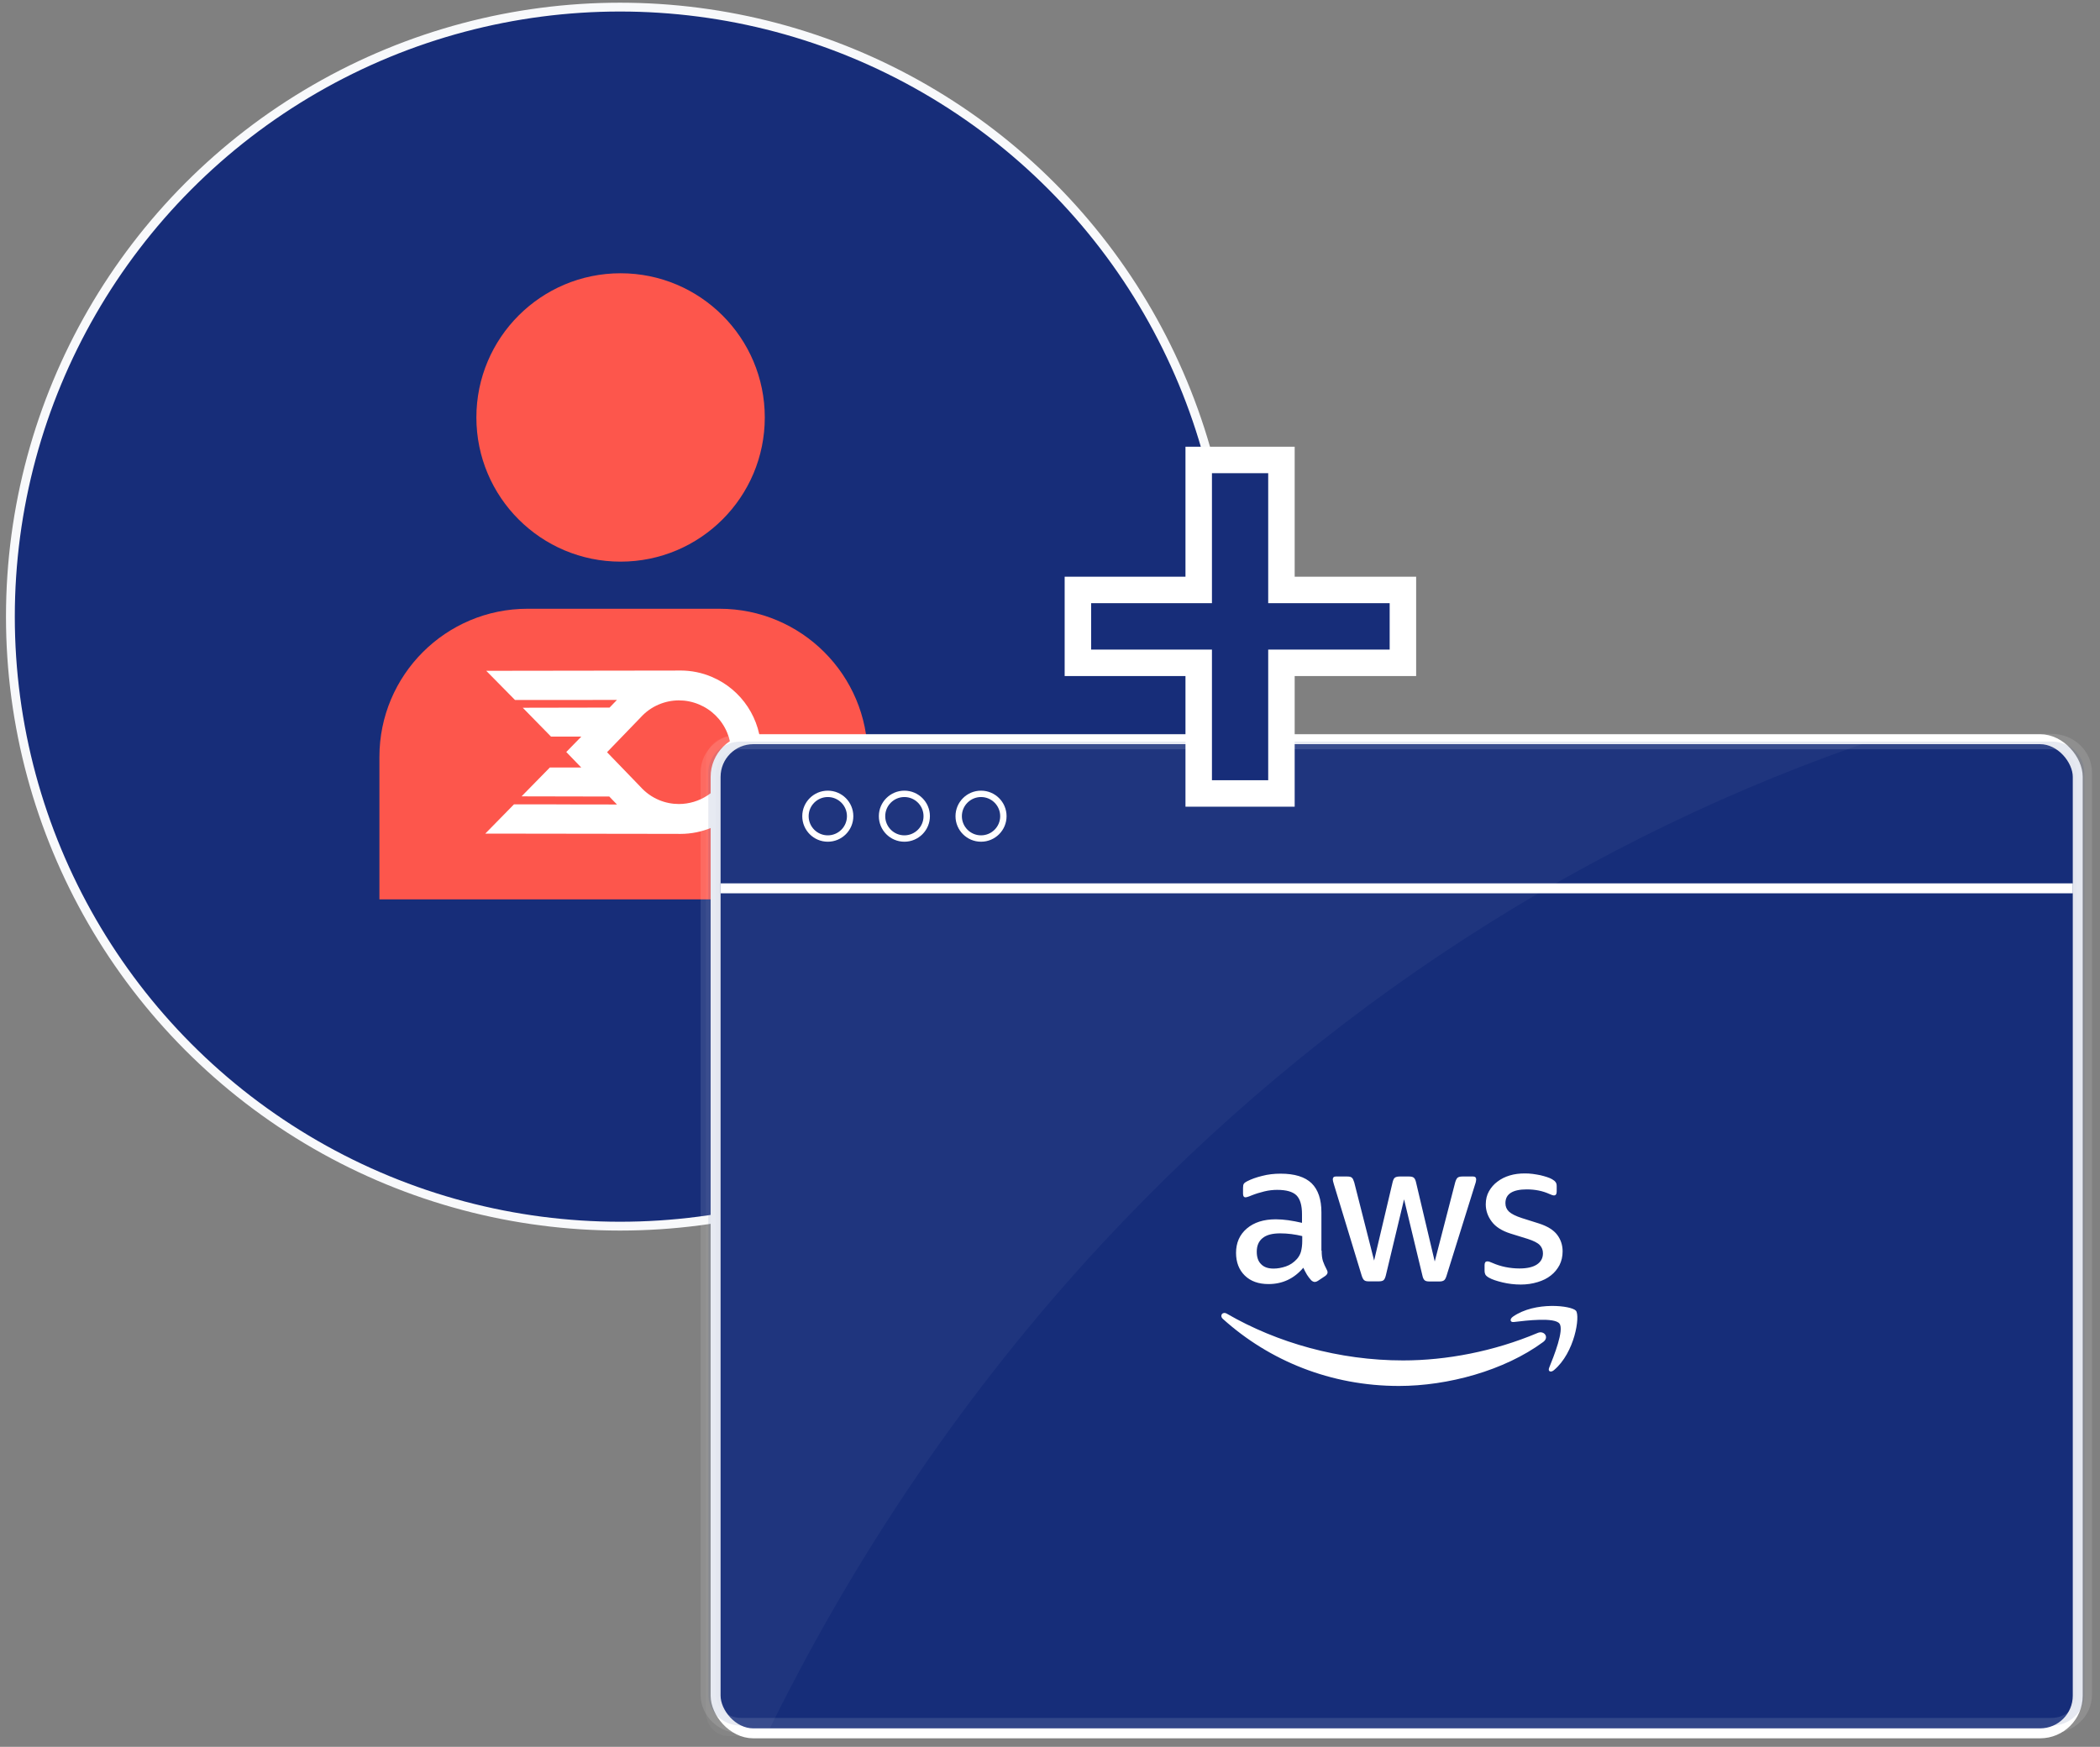 <?xml version="1.0" encoding="UTF-8"?> <svg xmlns="http://www.w3.org/2000/svg" width="238" height="198" viewBox="0 0 238 198" fill="none"><rect x="0" y="0" width="238" height="198" fill="#808080" stroke="none"/><circle cx="70.265" cy="69.893" r="69.087" fill="#172D79" stroke="#F8F9FB"></circle><circle cx="70.333" cy="47.317" r="16.343" fill="#FD564C"></circle><path d="M43 85.794C43 76.519 50.519 69 59.794 69H81.548C90.823 69 98.342 76.519 98.342 85.794V101.942H43V85.794Z" fill="#FD564C"></path><path d="M74.659 90.667C73.874 90.335 73.181 89.839 72.596 89.192L68.798 85.26L72.6 81.324C73.181 80.681 73.874 80.186 74.659 79.853C76.109 79.239 77.713 79.23 79.175 79.826C80.637 80.424 81.784 81.556 82.402 83.015C82.706 83.732 82.864 84.488 82.873 85.258C82.864 86.033 82.705 86.79 82.402 87.506C81.443 89.769 79.243 91.132 76.939 91.132C76.177 91.132 75.403 90.983 74.659 90.669M76.776 76.004L55.109 76.034L58.366 79.339H65.508L69.923 79.332L69.084 80.201L59.245 80.22L62.448 83.49H65.883L64.178 85.236L65.875 86.995H62.315L59.111 90.264L69.052 90.284L69.924 91.187L63.05 91.177L63.061 91.167H58.254L55 94.486L76.776 94.516C76.862 94.518 76.948 94.52 77.032 94.52C77.061 94.52 77.09 94.52 77.119 94.519C78.352 94.517 79.543 94.276 80.659 93.804C84.078 92.356 86.277 89.009 86.263 85.278L86.065 85.269L86.263 85.256V85.243C86.277 81.512 84.078 78.165 80.659 76.717C79.543 76.243 78.352 76.003 77.121 76.001C77.091 76 77.06 76 77.029 76C76.945 76 76.861 76.001 76.776 76.004Z" fill="white"></path><rect x="81.103" y="83.785" width="154.375" height="112.683" rx="4.269" fill="#172D79" stroke="white" stroke-width="1.127"></rect><path opacity="0.12" d="M232.538 84.053H83.954C81.978 84.053 80.272 85.576 80.272 87.56V192.083C80.272 194.066 81.969 195.59 83.954 195.59H232.538C234.512 195.59 236.221 194.076 236.221 192.083V87.56C236.221 85.577 234.523 84.053 232.538 84.053Z" fill="#172D79" stroke="white" stroke-width="1.742"></path><path opacity="0.2" d="M82.525 196.779H86.815C96.798 176.324 109.611 157.425 124.97 140.888C149.759 114.197 180.263 94.621 213.348 83.551H82.525C81.135 83.551 80 84.773 80 86.27V194.06C80 195.565 81.135 196.779 82.525 196.779Z" fill="url(#paint0_linear_2731_26980)" fill-opacity="0.2"></path><path d="M149.787 141.753C149.787 142.249 149.841 142.651 149.935 142.945C150.042 143.24 150.176 143.562 150.364 143.91C150.431 144.017 150.458 144.124 150.458 144.218C150.458 144.352 150.378 144.486 150.203 144.62L149.358 145.183C149.237 145.263 149.116 145.303 149.009 145.303C148.875 145.303 148.741 145.236 148.606 145.116C148.419 144.915 148.258 144.7 148.123 144.486C147.989 144.258 147.855 144.004 147.707 143.695C146.661 144.928 145.345 145.544 143.762 145.544C142.635 145.544 141.736 145.223 141.078 144.58C140.421 143.937 140.085 143.079 140.085 142.007C140.085 140.869 140.488 139.944 141.306 139.248C142.125 138.551 143.212 138.203 144.594 138.203C145.05 138.203 145.52 138.243 146.016 138.31C146.513 138.377 147.023 138.484 147.56 138.604V137.626C147.56 136.608 147.345 135.898 146.929 135.483C146.5 135.068 145.775 134.867 144.742 134.867C144.272 134.867 143.789 134.92 143.292 135.041C142.796 135.161 142.313 135.309 141.843 135.496C141.628 135.59 141.467 135.644 141.373 135.67C141.279 135.697 141.212 135.711 141.159 135.711C140.971 135.711 140.877 135.577 140.877 135.295V134.639C140.877 134.425 140.904 134.264 140.971 134.17C141.038 134.076 141.159 133.982 141.347 133.889C141.816 133.647 142.38 133.447 143.037 133.286C143.695 133.112 144.393 133.031 145.131 133.031C146.728 133.031 147.895 133.393 148.647 134.116C149.385 134.84 149.76 135.938 149.76 137.412V141.753H149.787ZM144.339 143.789C144.782 143.789 145.238 143.709 145.721 143.548C146.204 143.387 146.634 143.093 146.996 142.691C147.211 142.436 147.372 142.155 147.452 141.833C147.533 141.512 147.587 141.123 147.587 140.668V140.105C147.197 140.011 146.781 139.931 146.352 139.877C145.923 139.824 145.507 139.797 145.091 139.797C144.191 139.797 143.534 139.971 143.091 140.333C142.648 140.694 142.433 141.204 142.433 141.873C142.433 142.503 142.595 142.972 142.93 143.294C143.252 143.629 143.722 143.789 144.339 143.789ZM155.115 145.236C154.873 145.236 154.712 145.196 154.605 145.102C154.498 145.022 154.404 144.834 154.323 144.58L151.17 134.224C151.089 133.956 151.049 133.781 151.049 133.688C151.049 133.473 151.156 133.353 151.371 133.353H152.686C152.941 133.353 153.115 133.393 153.209 133.487C153.317 133.567 153.397 133.755 153.478 134.009L155.732 142.878L157.826 134.009C157.893 133.741 157.973 133.567 158.081 133.487C158.188 133.406 158.376 133.353 158.617 133.353H159.691C159.946 133.353 160.12 133.393 160.228 133.487C160.335 133.567 160.429 133.755 160.483 134.009L162.603 142.985L164.924 134.009C165.005 133.741 165.099 133.567 165.193 133.487C165.3 133.406 165.475 133.353 165.716 133.353H166.964C167.179 133.353 167.3 133.46 167.3 133.688C167.3 133.755 167.286 133.822 167.273 133.902C167.259 133.982 167.233 134.09 167.179 134.237L163.945 144.593C163.864 144.861 163.77 145.035 163.663 145.116C163.556 145.196 163.381 145.25 163.153 145.25H161.999C161.744 145.25 161.57 145.209 161.462 145.116C161.355 145.022 161.261 144.848 161.207 144.58L159.127 135.938L157.061 144.566C156.994 144.834 156.913 145.008 156.806 145.102C156.698 145.196 156.51 145.236 156.269 145.236H155.115ZM172.359 145.598C171.661 145.598 170.963 145.518 170.292 145.357C169.621 145.196 169.098 145.022 168.749 144.821C168.534 144.7 168.387 144.566 168.333 144.446C168.279 144.325 168.252 144.191 168.252 144.071V143.387C168.252 143.106 168.36 142.972 168.561 142.972C168.642 142.972 168.722 142.985 168.803 143.012C168.883 143.039 169.004 143.093 169.138 143.146C169.594 143.347 170.091 143.508 170.614 143.615C171.151 143.722 171.674 143.776 172.211 143.776C173.057 143.776 173.714 143.629 174.17 143.334C174.627 143.039 174.868 142.61 174.868 142.061C174.868 141.686 174.747 141.378 174.506 141.123C174.264 140.869 173.808 140.641 173.151 140.427L171.205 139.824C170.225 139.516 169.5 139.06 169.058 138.457C168.615 137.868 168.387 137.211 168.387 136.515C168.387 135.952 168.507 135.456 168.749 135.027C168.991 134.599 169.313 134.224 169.715 133.929C170.118 133.621 170.574 133.393 171.111 133.232C171.648 133.071 172.211 133.004 172.802 133.004C173.097 133.004 173.406 133.018 173.701 133.058C174.009 133.098 174.291 133.152 174.573 133.205C174.841 133.272 175.096 133.339 175.338 133.42C175.579 133.5 175.767 133.58 175.902 133.661C176.089 133.768 176.224 133.875 176.304 133.996C176.385 134.103 176.425 134.25 176.425 134.438V135.068C176.425 135.349 176.318 135.496 176.116 135.496C176.009 135.496 175.834 135.443 175.606 135.336C174.841 134.987 173.983 134.813 173.03 134.813C172.265 134.813 171.661 134.934 171.245 135.188C170.829 135.443 170.614 135.831 170.614 136.381C170.614 136.756 170.748 137.077 171.017 137.332C171.285 137.586 171.782 137.841 172.493 138.069L174.399 138.671C175.365 138.98 176.063 139.408 176.479 139.958C176.895 140.507 177.096 141.137 177.096 141.833C177.096 142.409 176.975 142.932 176.747 143.387C176.505 143.843 176.183 144.245 175.767 144.566C175.351 144.901 174.855 145.142 174.278 145.317C173.674 145.504 173.043 145.598 172.359 145.598Z" fill="white"></path><path d="M174.896 152.109C170.481 155.365 164.067 157.093 158.551 157.093C150.822 157.093 143.857 154.239 138.597 149.497C138.181 149.122 138.556 148.612 139.053 148.907C144.743 152.203 151.761 154.199 159.021 154.199C163.919 154.199 169.3 153.181 174.252 151.091C174.99 150.756 175.621 151.573 174.896 152.109ZM176.735 150.019C176.171 149.296 173.004 149.671 171.568 149.845C171.139 149.899 171.072 149.524 171.461 149.242C173.984 147.474 178.13 147.983 178.613 148.572C179.097 149.175 178.479 153.315 176.117 155.298C175.755 155.606 175.406 155.445 175.567 155.043C176.104 153.717 177.298 150.729 176.735 150.019Z" fill="white"></path><line x1="81.672" y1="100.689" x2="234.92" y2="100.689" stroke="white" stroke-width="1.127"></line><circle cx="93.817" cy="92.512" r="2.532" stroke="white" stroke-width="0.723"></circle><circle cx="102.497" cy="92.512" r="2.532" stroke="white" stroke-width="0.723"></circle><circle cx="111.184" cy="92.512" r="2.532" stroke="white" stroke-width="0.723"></circle><path d="M158.996 75.128H145.23V89.936H135.854V75.128H122.162V66.868H135.854V52.134H145.23V66.868H158.996V75.128Z" fill="#172D79"></path><path d="M158.996 75.128V76.628H160.496V75.128H158.996ZM145.23 75.128V73.628H143.73V75.128H145.23ZM145.23 89.936V91.436H146.73V89.936H145.23ZM135.854 89.936H134.354V91.436H135.854V89.936ZM135.854 75.128H137.354V73.628H135.854V75.128ZM122.162 75.128H120.662V76.628H122.162V75.128ZM122.162 66.868V65.368H120.662V66.868H122.162ZM135.854 66.868V68.368H137.354V66.868H135.854ZM135.854 52.134V50.634H134.354V52.134H135.854ZM145.23 52.134H146.73V50.634H145.23V52.134ZM145.23 66.868H143.73V68.368H145.23V66.868ZM158.996 66.868H160.496V65.368H158.996V66.868ZM158.996 73.628H145.23V76.628H158.996V73.628ZM143.73 75.128V89.936H146.73V75.128H143.73ZM145.23 88.436H135.854V91.436H145.23V88.436ZM137.354 89.936V75.128H134.354V89.936H137.354ZM135.854 73.628H122.162V76.628H135.854V73.628ZM123.662 75.128V66.868H120.662V75.128H123.662ZM122.162 68.368H135.854V65.368H122.162V68.368ZM137.354 66.868V52.134H134.354V66.868H137.354ZM135.854 53.634H145.23V50.634H135.854V53.634ZM143.73 52.134V66.868H146.73V52.134H143.73ZM145.23 68.368H158.996V65.368H145.23V68.368ZM157.496 66.868V75.128H160.496V66.868H157.496Z" fill="white"></path><defs><linearGradient id="paint0_linear_2731_26980" x1="146.674" y1="143.152" x2="146.674" y2="-34.34" gradientUnits="userSpaceOnUse"><stop stop-color="white"></stop><stop offset="1" stop-color="white"></stop></linearGradient></defs></svg> 
